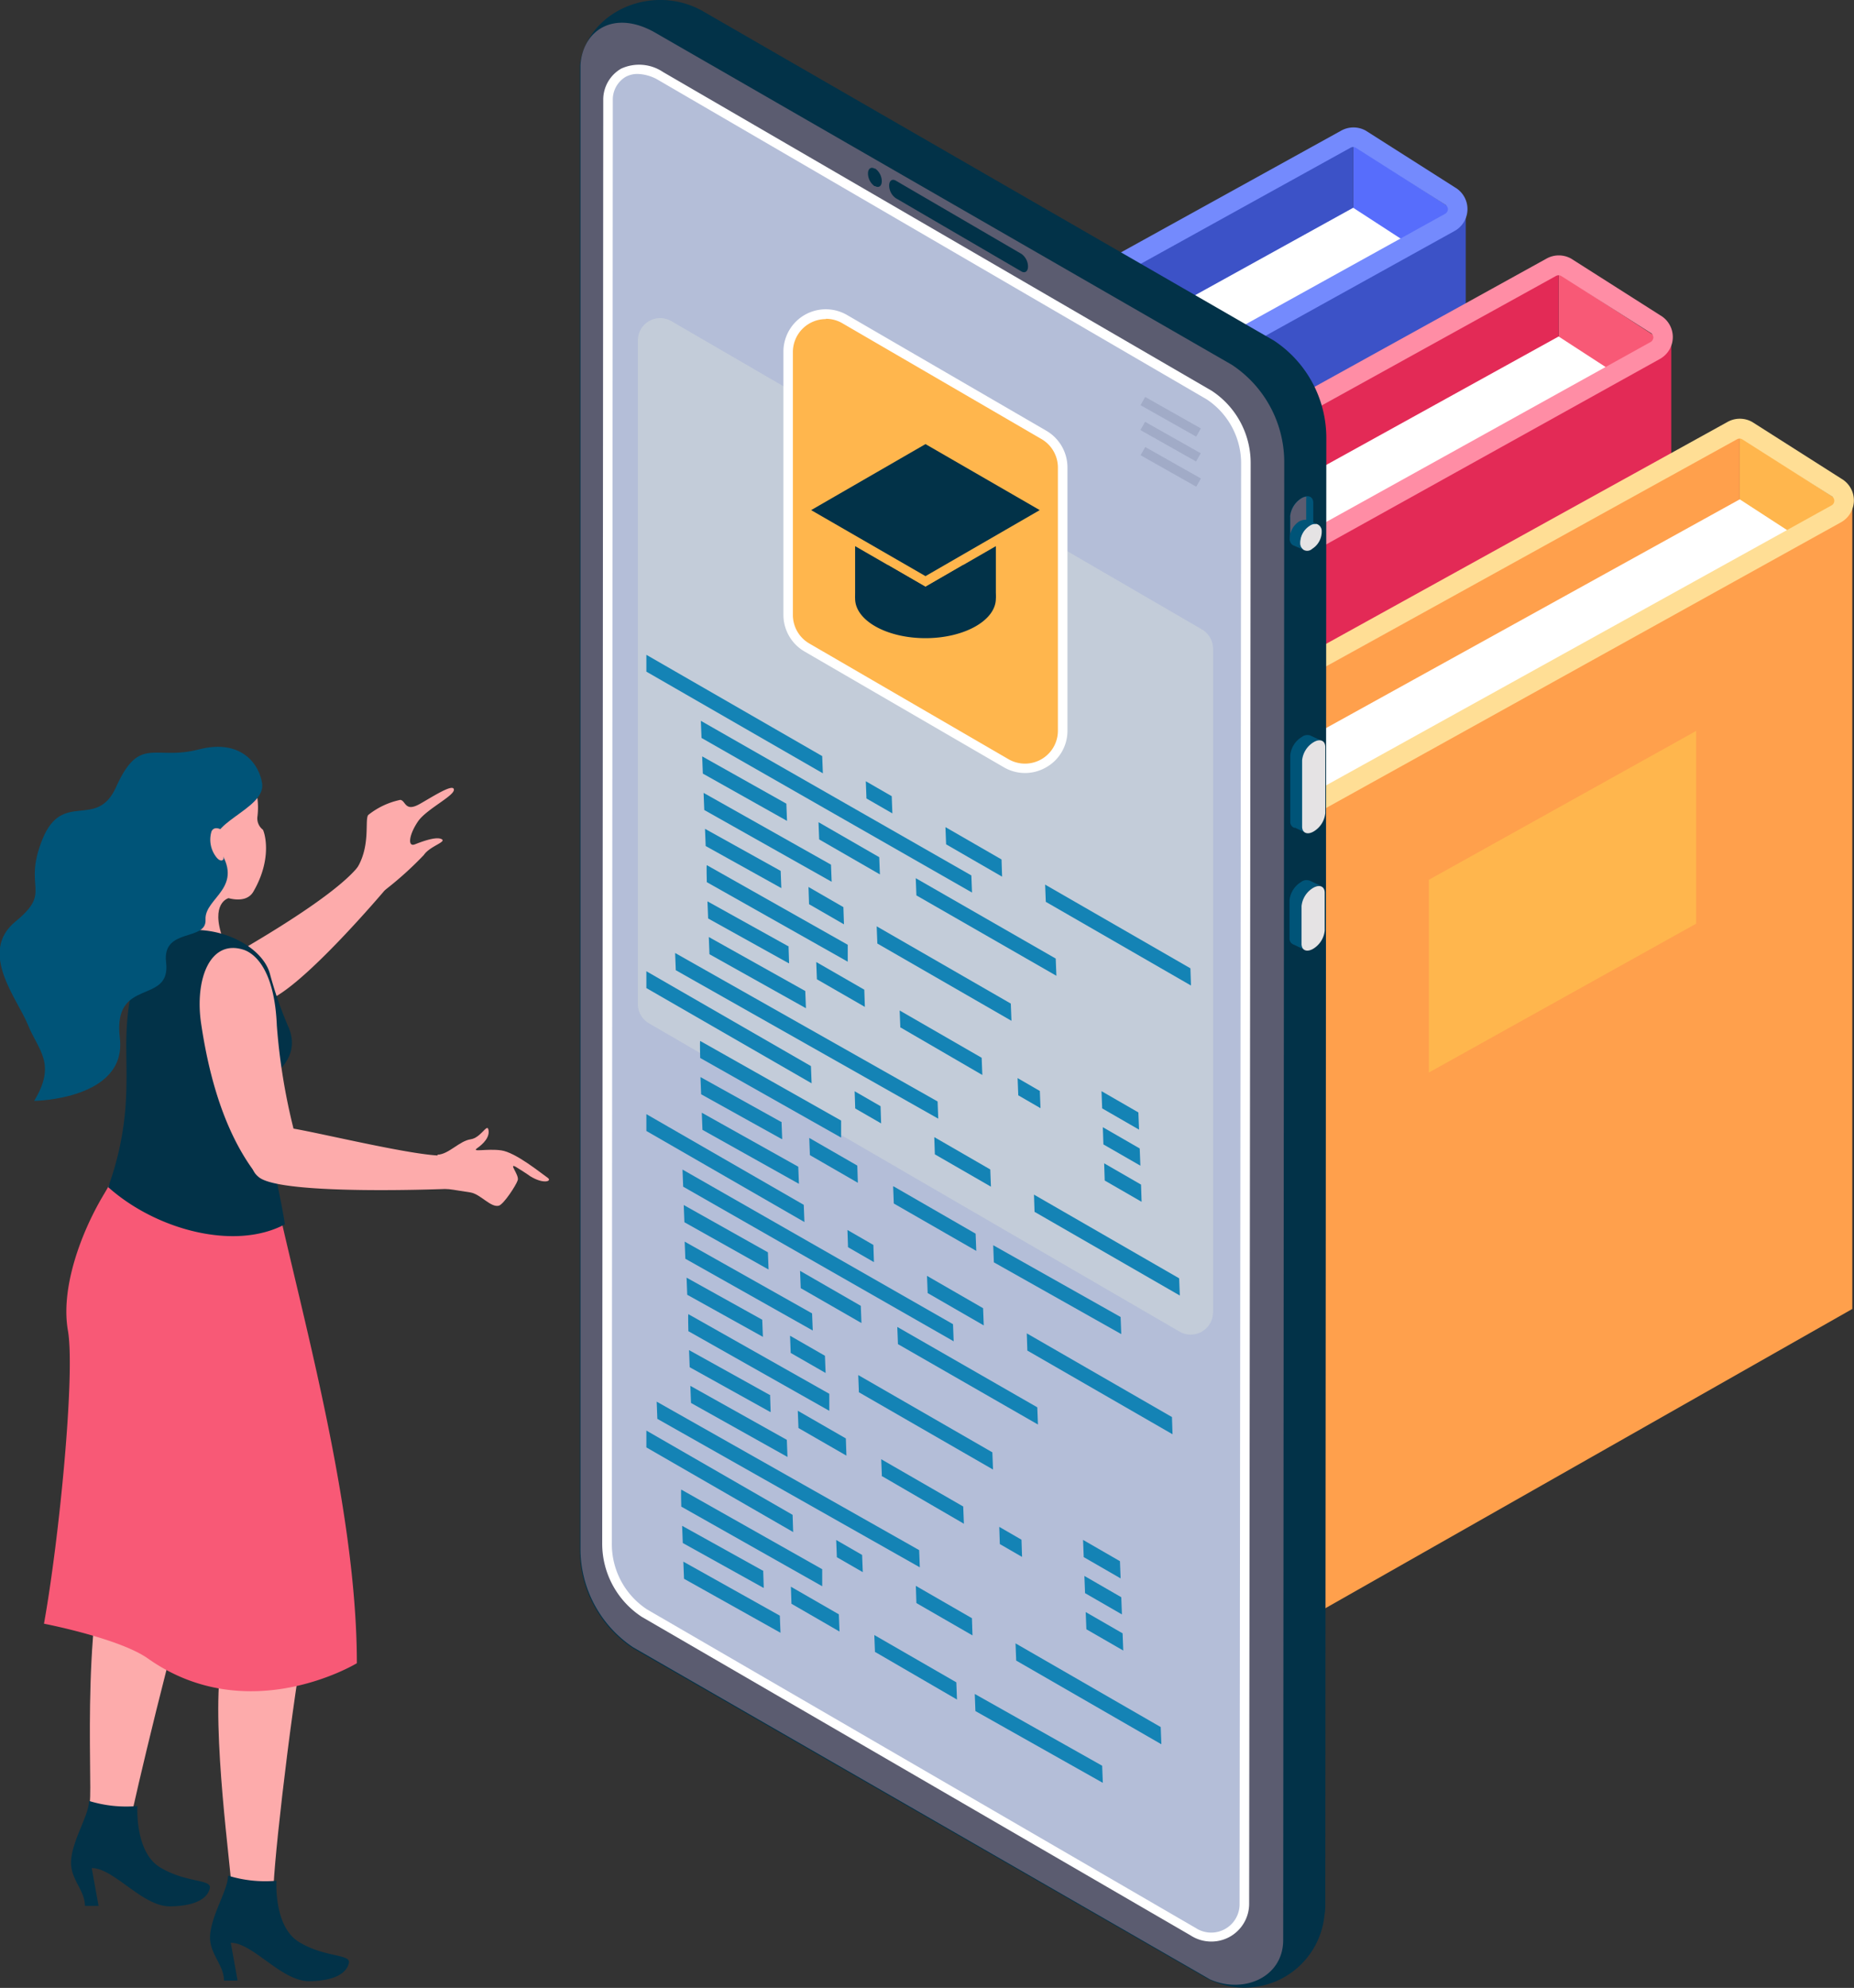 <svg xmlns="http://www.w3.org/2000/svg" id="Layer_1" data-name="Layer 1" viewBox="0 0 196.02 210.2"><rect x="0" y="0" width="196.02" height="210.2" fill="#333333" stroke="none"/><defs><style>.cls-1{fill:#576dfc;}.cls-2{fill:#3c52c7;}.cls-3{fill:#fff;}.cls-4{fill:#f2f7fa;}.cls-5{fill:#748afd;}.cls-6{fill:#f85976;}.cls-7{fill:#e32a56;}.cls-8{fill:#ff8da5;}.cls-9{fill:#ffb64d;}.cls-10{fill:#ffa04c;}.cls-11{fill:#ffde95;}.cls-12{fill:#023248;}.cls-13{fill:#005478;}.cls-14{fill:#5b5c70;}.cls-15{fill:#e5e3e4;}.cls-16{fill:#b4bed8;}.cls-17{fill:#a1abc7;}.cls-18{fill:#c3ccd9;}.cls-19{fill:#1483b5;}.cls-20{fill:#fdabab;}</style></defs><title>Produire du contenu pédagogique</title><polygon class="cls-1" points="143.07 15.31 143.07 99.96 153.12 106.49 153.12 21.84 143.07 15.31"></polygon><polygon class="cls-2" points="143.07 15.31 143.07 99.96 80.26 135.03 80.26 50.2 143.07 15.31"></polygon><polygon class="cls-3" points="143.07 21.97 87.46 52.72 97.51 59.24 153.12 28.5 143.07 21.97"></polygon><polygon class="cls-4" points="87.5 131.13 87.46 52.72 97.51 59.24 97.55 137.67 87.5 131.13"></polygon><polygon class="cls-1" points="90.96 56.86 90.96 141.51 93.06 142.72 93.06 58.08 90.96 56.86"></polygon><polygon class="cls-1" points="78.26 48.98 78.26 133.82 80.26 135.03 80.35 50.2 78.26 48.98"></polygon><polygon class="cls-2" points="154.97 22.93 154.97 107.58 93.07 142.74 93.07 119.86 85.78 114.35 85.78 86.98 93.07 79.22 93.07 58.09 154.97 22.93"></polygon><polygon class="cls-1" points="110.2 62.2 138.46 46.46 138.46 66.83 110.2 82.58 110.2 62.2"></polygon><path class="cls-5" d="M1276.14,763.91l-2.11-1.23,61.81-34.24a0.56,0.56,0,0,0,0-1l-9.43-6a0.56,0.56,0,0,0-.55,0L1263.41,756l-2.09-1.23,63.54-35.13a2.67,2.67,0,0,1,2.62,0l9.43,6a2.65,2.65,0,0,1-.06,4.61Z" transform="translate(-1183.07 -705.82)"></path><polygon class="cls-6" points="164.79 28.92 164.79 113.57 174.84 120.09 174.84 35.45 164.79 28.92"></polygon><polygon class="cls-7" points="164.79 28.92 164.79 113.57 101.98 148.63 101.98 63.8 164.79 28.92"></polygon><polygon class="cls-3" points="164.79 35.58 109.18 66.32 119.23 72.85 174.84 42.11 164.79 35.58"></polygon><polygon class="cls-4" points="109.22 144.74 109.18 66.32 119.23 72.85 119.28 151.27 109.22 144.74"></polygon><polygon class="cls-6" points="112.68 70.47 112.68 155.12 114.78 156.33 114.78 71.68 112.68 70.47"></polygon><polygon class="cls-6" points="99.98 62.59 99.98 147.43 101.98 148.63 102.07 63.8 99.98 62.59"></polygon><polygon class="cls-7" points="176.7 36.54 176.7 121.19 114.79 156.34 114.79 133.47 107.5 127.96 107.5 100.59 114.79 92.83 114.79 71.7 176.7 36.54"></polygon><polygon class="cls-6" points="131.92 75.81 160.18 60.06 160.18 80.44 131.92 96.18 131.92 75.81"></polygon><path class="cls-8" d="M1297.86,777.52l-2.11-1.23L1357.56,742a0.56,0.56,0,0,0,0-1l-9.43-6a0.56,0.56,0,0,0-.55,0l-62.46,34.53-2.09-1.23,63.54-35.13a2.67,2.67,0,0,1,2.62,0l9.43,6a2.65,2.65,0,0,1-.06,4.61Z" transform="translate(-1183.07 -705.82)"></path><polygon class="cls-9" points="183.94 46.14 183.94 130.79 193.99 137.32 193.99 52.67 183.94 46.14"></polygon><polygon class="cls-10" points="183.94 46.14 183.94 130.79 121.13 165.86 121.13 81.03 183.94 46.14"></polygon><polygon class="cls-3" points="183.94 52.8 128.33 83.55 138.38 90.07 193.99 59.33 183.94 52.8"></polygon><polygon class="cls-4" points="128.37 161.97 128.33 83.55 138.38 90.07 138.43 168.5 128.37 161.97"></polygon><polygon class="cls-9" points="131.83 87.69 131.83 172.34 133.93 173.55 133.93 88.91 131.83 87.69"></polygon><polygon class="cls-9" points="119.13 79.82 119.13 164.65 121.13 165.86 121.22 81.03 119.13 79.82"></polygon><polygon class="cls-10" points="195.84 53.76 195.84 138.41 133.94 173.57 133.94 150.7 126.64 145.18 126.64 117.81 133.94 110.05 133.94 88.92 195.84 53.76"></polygon><polygon class="cls-9" points="151.07 93.03 179.33 77.29 179.33 97.67 151.07 113.41 151.07 93.03"></polygon><path class="cls-11" d="M1317,794.74l-2.11-1.23,61.81-34.24a0.56,0.56,0,0,0,0-1l-9.43-6a0.56,0.56,0,0,0-.55,0l-62.46,34.53-2.09-1.23,63.54-35.13a2.67,2.67,0,0,1,2.62,0l9.43,6a2.65,2.65,0,0,1-.05,4.61Z" transform="translate(-1183.07 -705.82)"></path><path id="_Path_" data-name="&lt;Path&gt;" class="cls-12" d="M1310.43,914.87L1250,880.11a12.54,12.54,0,0,1-5.63-10.51s0-156.63,0-156.89c0.8-5.78,7.79-8.71,13.06-5.68l60.34,34.81a12.34,12.34,0,0,1,5.53,10.35l-0.11,155.24a5,5,0,0,1-.08.85A8.49,8.49,0,0,1,1310.43,914.87Z" transform="translate(-1183.07 -705.82)"></path><path id="_Path_2" data-name="&lt;Path&gt;" class="cls-13" d="M1321.92,761.35V759c0-.68-0.55-0.91-1.22-0.52h0a2.54,2.54,0,0,0-1.23,1.93v2.33c0,0.68.55,0.91,1.22,0.52h0A2.54,2.54,0,0,0,1321.92,761.35Z" transform="translate(-1183.07 -705.82)"></path><path id="_Path_3" data-name="&lt;Path&gt;" class="cls-14" d="M1319.48,760.42a2.54,2.54,0,0,1,1.23-1.93,1.34,1.34,0,0,1,.46-0.15,0.83,0.83,0,0,1,0,.27v2.34a2.54,2.54,0,0,1-1.23,1.93,1.41,1.41,0,0,1-.45.17,0.93,0.93,0,0,1,0-.29v-2.34Z" transform="translate(-1183.07 -705.82)"></path><g id="_Group_" data-name="&lt;Group&gt;"><path id="_Path_4" data-name="&lt;Path&gt;" class="cls-15" d="M1322.81,761.92h0a0.77,0.77,0,0,0-1.3-.52h0a2.16,2.16,0,0,0-1,1.93h0a0.77,0.77,0,0,0,1.3.52h0A2.15,2.15,0,0,0,1322.81,761.92Z" transform="translate(-1183.07 -705.82)"></path></g><path id="_Path_5" data-name="&lt;Path&gt;" class="cls-13" d="M1321.54,761.42a2.16,2.16,0,0,0-1,1.93,0.8,0.8,0,0,0,.35.6h0l-1.12-.48a0.7,0.7,0,0,1-.33-0.59,2.16,2.16,0,0,1,1-1.93,1.58,1.58,0,0,1,.77-0.17l1.13,0.47A1,1,0,0,0,1321.54,761.42Z" transform="translate(-1183.07 -705.82)"></path><path id="_Path_6" data-name="&lt;Path&gt;" class="cls-13" d="M1322,784.29a2.54,2.54,0,0,0-1.23,1.93v7a0.66,0.66,0,0,0,.34.65l-1.1-.52-0.11,0a0.66,0.66,0,0,1-.41-0.68v-7a2.54,2.54,0,0,1,1.23-1.93,0.9,0.9,0,0,1,.78-0.17l0.06,0h0l0,0,1.26,0.59A1,1,0,0,0,1322,784.29Z" transform="translate(-1183.07 -705.82)"></path><g id="_Group_2" data-name="&lt;Group&gt;"><g id="_Group_3" data-name="&lt;Group&gt;"><path id="_Path_7" data-name="&lt;Path&gt;" class="cls-15" d="M1323.19,791.81v-7c0-.68-0.55-0.91-1.22-0.52h0a2.54,2.54,0,0,0-1.23,1.93v7c0,0.68.55,0.91,1.22,0.52h0A2.54,2.54,0,0,0,1323.19,791.81Z" transform="translate(-1183.07 -705.82)"></path></g></g><path id="_Path_8" data-name="&lt;Path&gt;" class="cls-13" d="M1321.92,799.68a2.54,2.54,0,0,0-1.23,1.93v4a0.66,0.66,0,0,0,.34.65l-1.1-.52-0.11-.05a0.66,0.66,0,0,1-.41-0.68v-4a2.54,2.54,0,0,1,1.23-1.93,0.9,0.9,0,0,1,.78-0.17l0.06,0h0l0,0,1.26,0.59A1,1,0,0,0,1321.92,799.68Z" transform="translate(-1183.07 -705.82)"></path><g id="_Group_4" data-name="&lt;Group&gt;"><g id="_Group_5" data-name="&lt;Group&gt;"><path id="_Path_9" data-name="&lt;Path&gt;" class="cls-15" d="M1323.13,804.22v-4c0-.68-0.55-0.91-1.22-0.52h0a2.54,2.54,0,0,0-1.23,1.93v4c0,0.68.55,0.91,1.22,0.52h0A2.54,2.54,0,0,0,1323.13,804.22Z" transform="translate(-1183.07 -705.82)"></path></g></g><g id="_Group_6" data-name="&lt;Group&gt;"><path id="_Path_10" data-name="&lt;Path&gt;" class="cls-14" d="M1244.44,712.71l0,156.78A12.54,12.54,0,0,0,1250,880l61,35.12c3.51,1.56,7.72-.18,7.74-4.14l0.11-156.23a12.34,12.34,0,0,0-5.53-10.35l-61-35.14C1248,706.81,1244.68,709,1244.44,712.71Z" transform="translate(-1183.07 -705.82)"></path></g><g id="_Group_7" data-name="&lt;Group&gt;"><path class="cls-16" d="M1309.2,910l-58-33.68a8.79,8.79,0,0,1-3.95-7.37l0.11-152.7c0.17-2.58,2.53-4.13,5.59-2.41l58,33.69a8.65,8.65,0,0,1,3.87,7.25l-0.16,152.32A3.5,3.5,0,0,1,1309.2,910Z" transform="translate(-1183.07 -705.82)"></path><path class="cls-3" d="M1311.12,911.12a4,4,0,0,1-2.19-.66l-58-33.67a9.26,9.26,0,0,1-4.19-7.8l0.11-152.7a3.79,3.79,0,0,1,1.89-3.21,4.54,4.54,0,0,1,4.44.36l58,33.7a9.13,9.13,0,0,1,4.12,7.68l-0.16,152.32a4,4,0,0,1-2.11,3.51A4,4,0,0,1,1311.12,911.12Zm-60.63-197.48a2.62,2.62,0,0,0-1.26.3,2.8,2.8,0,0,0-1.37,2.37L1247.76,869a8.26,8.26,0,0,0,3.72,7l58,33.68a3,3,0,0,0,4.65-2.49l0.16-152.32a8.12,8.12,0,0,0-3.65-6.83L1252.7,714.3A4.59,4.59,0,0,0,1250.49,713.64Z" transform="translate(-1183.07 -705.82)"></path></g><g id="_Group_8" data-name="&lt;Group&gt;"><path id="_Path_11" data-name="&lt;Path&gt;" class="cls-12" d="M1275.61,723.65l-0.07,0c-0.38-.22-0.7,0-0.7.52h0a1.67,1.67,0,0,0,.69,1.33l0.07,0c0.38,0.22.7,0,.7-0.52h0A1.67,1.67,0,0,0,1275.61,723.65Z" transform="translate(-1183.07 -705.82)"></path></g><g id="_Group_9" data-name="&lt;Group&gt;"><path id="_Path_12" data-name="&lt;Path&gt;" class="cls-12" d="M1291.07,732.67l-13.29-7.75c-0.38-.22-0.7,0-0.7.52h0a1.67,1.67,0,0,0,.69,1.33l13.29,7.75c0.38,0.22.7,0,.7-0.52h0A1.67,1.67,0,0,0,1291.07,732.67Z" transform="translate(-1183.07 -705.82)"></path></g><rect class="cls-17" x="1306.31" y="746.45" width="1" height="6.76" transform="translate(-1172.08 812.68) rotate(-60.52)"></rect><rect class="cls-17" x="1306.31" y="749.09" width="1" height="6.76" transform="translate(-1174.39 814.01) rotate(-60.52)"></rect><rect class="cls-17" x="1306.31" y="751.74" width="1" height="6.76" transform="translate(-1176.68 815.37) rotate(-60.52)"></rect><path class="cls-18" d="M1311.32,774.38v70.24a2.36,2.36,0,0,1-3.55,2l-56.08-32.59a2.36,2.36,0,0,1-1.18-2V741.78a2.36,2.36,0,0,1,3.55-2l56.08,32.59A2.36,2.36,0,0,1,1311.32,774.38Z" transform="translate(-1183.07 -705.82)"></path><path class="cls-9" d="M1272.38,739.57l21.07,12.24a4,4,0,0,1,2,3.44v27.82a4,4,0,0,1-6,3.44l-21.07-12.24a4,4,0,0,1-2-3.44V743A4,4,0,0,1,1272.38,739.57Z" transform="translate(-1183.07 -705.82)"></path><path class="cls-3" d="M1291.45,787.56a4.47,4.47,0,0,1-2.25-.61l-21.07-12.24a4.49,4.49,0,0,1-2.23-3.87V743a4.48,4.48,0,0,1,6.73-3.87l21.07,12.24a4.49,4.49,0,0,1,2.23,3.87v27.83a4.43,4.43,0,0,1-2.24,3.88A4.48,4.48,0,0,1,1291.45,787.56Zm-21.07-48a3.49,3.49,0,0,0-3.48,3.48v27.82a3.49,3.49,0,0,0,1.73,3l21.07,12.24a3.48,3.48,0,0,0,5.22-3V755.25a3.49,3.49,0,0,0-1.73-3L1272.13,740A3.46,3.46,0,0,0,1270.39,739.53Z" transform="translate(-1183.07 -705.82)"></path><path class="cls-12" d="M1273.48,769.11c0,2.32,3.33,4.19,7.44,4.19s7.44-1.88,7.44-4.19a0.17,0.17,0,0,0,0-.07c0-1.47-1.4-2.75-3.44-3.48l-4,2.31-4-2.31c-2,.73-3.41,2-3.44,3.48A0.17,0.17,0,0,0,1273.48,769.11Z" transform="translate(-1183.07 -705.82)"></path><polygon class="cls-12" points="90.41 57.75 90.41 63.23 105.29 63.23 105.29 57.75 101.84 59.74 97.85 62.05 93.86 59.74 90.41 57.75"></polygon><polygon class="cls-12" points="85.76 53.94 97.85 60.92 109.93 53.94 97.85 46.96 85.76 53.94"></polygon><polygon class="cls-19" points="68.34 71.02 87 81.77 86.93 79.95 68.34 69.24 68.34 71.02"></polygon><polygon class="cls-19" points="94.35 86.01 91.61 84.43 91.54 82.61 94.28 84.19 94.35 86.01"></polygon><polygon class="cls-19" points="85.54 95.61 85.48 93.79 89.17 95.92 89.23 97.74 85.54 95.61"></polygon><polygon class="cls-19" points="116.53 117.2 116.46 115.38 120.36 117.63 120.43 119.45 116.53 117.2"></polygon><polygon class="cls-19" points="116.66 121.01 116.6 119.19 120.5 121.44 120.57 123.26 116.66 121.01"></polygon><path class="cls-19" d="M1285.84,800.2l-28.6-16.35,0,0-0.07-1.81h0l28.6,16.35Z" transform="translate(-1183.07 -705.82)"></path><path class="cls-19" d="M1266.28,792.62l-8.9-5,0,0-0.07-1.82h0l8.9,5Z" transform="translate(-1183.07 -705.82)"></path><path class="cls-19" d="M1271,799.06l-13.47-7.59,0,0-0.07-1.81h0l13.47,7.59Z" transform="translate(-1183.07 -705.82)"></path><path class="cls-19" d="M1301.62,846.89l-13.47-7.59,0,0-0.07-1.81h0l13.47,7.59Z" transform="translate(-1183.07 -705.82)"></path><path class="cls-19" d="M1272.7,807.51l-14.9-8.41,0,0s-0.05-1.81,0-1.8l14.9,8.42Z" transform="translate(-1183.07 -705.82)"></path><polygon class="cls-19" points="92.76 99.77 92.69 97.95 106.87 106.12 106.94 107.94 92.76 99.77"></polygon><path class="cls-19" d="M1266.5,807.67l-0.05,0-8.51-4.73,0,0-0.07-1.81h0l8.51,4.73,0.06,0Z" transform="translate(-1183.07 -705.82)"></path><path class="cls-19" d="M1268.28,812.43l-10.2-5.71,0,0-0.07-1.82h0l10.2,5.71Z" transform="translate(-1183.07 -705.82)"></path><path class="cls-19" d="M1278.31,814.48l-0.05,0-0.07-1.81,0,0,8.67,5,0.07,1.82Z" transform="translate(-1183.07 -705.82)"></path><polygon class="cls-19" points="110.01 117.18 107.66 115.82 107.59 114 109.94 115.36 110.01 117.18"></polygon><polygon class="cls-19" points="125.92 104.21 110.57 95.36 110.5 93.54 125.86 102.39 125.92 104.21"></polygon><polygon class="cls-19" points="86.37 103.55 86.37 103.55 86.3 101.73 86.31 101.73 91.38 104.65 91.44 106.47 86.37 103.55"></polygon><path class="cls-19" d="M1272,826.11l-14.9-8.42,0,0s-0.05-1.81,0-1.8l14.9,8.42Z" transform="translate(-1183.07 -705.82)"></path><path class="cls-19" d="M1265.77,826.26l-0.06,0-8.51-4.73,0,0-0.07-1.82h0l8.51,4.73,0.06,0Z" transform="translate(-1183.07 -705.82)"></path><path class="cls-19" d="M1267.54,831l-10.2-5.71,0,0-0.07-1.81h0l10.2,5.71Z" transform="translate(-1183.07 -705.82)"></path><path class="cls-19" d="M1277.57,833.08l0,0-0.07-1.81,0.05,0,8.67,5,0.07,1.82Z" transform="translate(-1183.07 -705.82)"></path><polygon class="cls-19" points="85.64 122.15 85.63 122.14 85.56 120.32 85.57 120.33 90.64 123.25 90.7 125.07 85.64 122.15"></polygon><polygon class="cls-19" points="86.61 88.76 86.54 86.94 92.96 90.64 93.03 92.46 86.61 88.76"></polygon><polygon class="cls-19" points="105.95 92.7 100.03 89.28 99.96 87.46 105.89 90.88 105.95 92.7"></polygon><polygon class="cls-19" points="68.34 104.48 85.81 114.55 85.74 112.73 68.34 102.7 68.34 104.48"></polygon><polygon class="cls-19" points="93.16 118.79 90.42 117.21 90.36 115.39 93.1 116.97 93.16 118.79"></polygon><polygon class="cls-19" points="124.74 136.99 109.38 128.14 109.32 126.32 124.67 135.17 124.74 136.99"></polygon><polygon class="cls-19" points="104.77 125.48 98.84 122.06 98.78 120.24 104.7 123.66 104.77 125.48"></polygon><polygon class="cls-19" points="116.8 124.83 116.74 123.01 120.64 125.26 120.7 127.08 116.8 124.83"></polygon><path class="cls-19" d="M1265.68,799.73l-8-4.45,0,0-0.07-1.82h0l8,4.45Z" transform="translate(-1183.07 -705.82)"></path><polygon class="cls-19" points="111.69 103.18 96.89 94.68 96.82 92.86 111.62 101.36 111.69 103.18"></polygon><path class="cls-19" d="M1282.27,824.11l-27.75-15.7h0l-0.07-1.82h0l27.75,15.7Z" transform="translate(-1183.07 -705.82)"></path><polygon class="cls-19" points="68.34 119.59 85.05 129.22 84.98 127.4 68.34 117.81 68.34 119.59"></polygon><polygon class="cls-19" points="92.4 133.46 89.66 131.88 89.6 130.06 92.34 131.64 92.4 133.46"></polygon><polygon class="cls-19" points="83.6 143.06 83.53 141.24 87.22 143.36 87.29 145.18 83.6 143.06"></polygon><polygon class="cls-19" points="114.58 164.65 114.51 162.83 118.41 165.08 118.48 166.9 114.58 164.65"></polygon><polygon class="cls-19" points="114.72 168.46 114.65 166.64 118.55 168.89 118.62 170.71 114.72 168.46"></polygon><path class="cls-19" d="M1283.9,847.65l-28.6-16.35,0,0-0.07-1.81h0l28.6,16.35Z" transform="translate(-1183.07 -705.82)"></path><path class="cls-19" d="M1264.33,840.06l-8.9-5,0,0-0.07-1.82h0l8.9,5Z" transform="translate(-1183.07 -705.82)"></path><path class="cls-19" d="M1269,846.51l-13.47-7.59,0,0-0.07-1.81h0l13.47,7.59Z" transform="translate(-1183.07 -705.82)"></path><path class="cls-19" d="M1299.67,894.34l-13.47-7.59,0,0-0.07-1.81h0l13.47,7.59Z" transform="translate(-1183.07 -705.82)"></path><path class="cls-19" d="M1270.75,855l-14.9-8.42,0,0s-0.05-1.81,0-1.8l14.9,8.42Z" transform="translate(-1183.07 -705.82)"></path><polygon class="cls-19" points="90.81 147.22 90.74 145.4 104.92 153.57 104.99 155.39 90.81 147.22"></polygon><path class="cls-19" d="M1264.55,855.12l-0.05,0-8.51-4.73,0,0-0.07-1.81h0l8.51,4.73,0.06,0Z" transform="translate(-1183.07 -705.82)"></path><path class="cls-19" d="M1266.33,859.88l-10.2-5.71,0,0-0.07-1.81h0l10.2,5.71Z" transform="translate(-1183.07 -705.82)"></path><path class="cls-19" d="M1276.36,861.93l-0.05,0-0.07-1.81,0,0,8.67,5,0.07,1.82Z" transform="translate(-1183.07 -705.82)"></path><polygon class="cls-19" points="108.06 164.63 105.71 163.27 105.65 161.45 108 162.81 108.06 164.63"></polygon><polygon class="cls-19" points="123.97 151.66 108.62 142.81 108.56 140.99 123.91 149.84 123.97 151.66"></polygon><polygon class="cls-19" points="84.42 151 84.42 151 84.35 149.18 84.36 149.18 89.43 152.1 89.49 153.92 84.42 151"></polygon><path class="cls-19" d="M1270,873.55l-14.9-8.42,0,0s-0.05-1.81,0-1.8l14.9,8.42Z" transform="translate(-1183.07 -705.82)"></path><path class="cls-19" d="M1263.82,873.71l-0.05,0-8.51-4.73,0,0-0.07-1.82h0l8.51,4.73,0.06,0Z" transform="translate(-1183.07 -705.82)"></path><path class="cls-19" d="M1265.59,878.47l-10.2-5.71,0,0-0.07-1.81h0l10.2,5.71Z" transform="translate(-1183.07 -705.82)"></path><path class="cls-19" d="M1275.63,880.52l-0.05,0-0.07-1.81,0,0,8.67,5,0.07,1.82Z" transform="translate(-1183.07 -705.82)"></path><polygon class="cls-19" points="83.69 169.59 83.68 169.59 83.62 167.77 83.62 167.78 88.69 170.7 88.76 172.52 83.69 169.59"></polygon><polygon class="cls-19" points="84.66 136.21 84.59 134.38 91.01 138.08 91.08 139.9 84.66 136.21"></polygon><polygon class="cls-19" points="104.01 140.15 98.08 136.73 98.01 134.91 103.94 138.33 104.01 140.15"></polygon><polygon class="cls-19" points="68.34 153.05 83.86 162 83.8 160.18 68.34 151.27 68.34 153.05"></polygon><polygon class="cls-19" points="91.22 166.24 88.48 164.66 88.41 162.84 91.15 164.42 91.22 166.24"></polygon><polygon class="cls-19" points="122.79 184.44 107.44 175.59 107.37 173.77 122.72 182.62 122.79 184.44"></polygon><polygon class="cls-19" points="102.82 172.93 96.89 169.51 96.83 167.69 102.76 171.11 102.82 172.93"></polygon><polygon class="cls-19" points="114.86 172.28 114.79 170.46 118.69 172.71 118.76 174.53 114.86 172.28"></polygon><path class="cls-19" d="M1263.73,847.18l-8-4.45,0,0-0.07-1.81h0l8,4.45Z" transform="translate(-1183.07 -705.82)"></path><polygon class="cls-19" points="109.74 150.63 94.94 142.13 94.87 140.31 109.67 148.81 109.74 150.63"></polygon><path class="cls-19" d="M1280.32,871.55l-27.75-15.7h0l-0.07-1.82h0l27.75,15.7Z" transform="translate(-1183.07 -705.82)"></path><path class="cls-20" d="M1202,804.29l4.63,0.77c-1.35-3.75.58-4.26,0.58-4.26l-1.93-3.24Z" transform="translate(-1183.07 -705.82)"></path><path class="cls-20" d="M1221,797.37c-1.7,2.2-6.64,5.53-12.24,8.8-2.55,1.49-1.16,6.08,2.21,5.53s13-12,13-12A2.64,2.64,0,0,0,1221,797.37Z" transform="translate(-1183.07 -705.82)"></path><path class="cls-20" d="M1227.47,790.82c-1.62.92-1.48-.35-2.08-0.42A8.06,8.06,0,0,0,1222,792c-0.4.53,0.31,3.3-1.26,5.75-0.28.44,3,2.21,3,2.21a36.7,36.7,0,0,0,4.14-3.73c0.64-.95,2.45-1.38,1.88-1.68s-2,.23-2.82.55-0.61-1.06.33-2.43,4.2-2.86,3.75-3.47C1230.72,788.82,1228.76,790.09,1227.47,790.82Z" transform="translate(-1183.07 -705.82)"></path><path class="cls-20" d="M1194.88,853.1s3,7.68.61,13.13c-4,8.86-2.61,27.94-2.93,30.17s3.69,4.64,4.68.17,5.69-24.17,7.77-28.89,1.27-13.55,1.27-13.55Z" transform="translate(-1183.07 -705.82)"></path><path class="cls-20" d="M1203.51,859.1c1.9,3.91,3.89,15.49,2.9,22.72s1.12,21.71,1.17,24,4.21,3.93,4.42-.67,2.4-22.89,3.65-28-0.89-20.47-.89-20.47S1201.61,855.19,1203.51,859.1Z" transform="translate(-1183.07 -705.82)"></path><path class="cls-12" d="M1214.7,911.18c-2.72-1.64-2.4-6.49-2.4-6.49a13.3,13.3,0,0,1-5.12-.54c0,1.48-1.68,4-1.89,6.22-0.18,2,1.46,3.15,1.46,4.88h1.44l-0.72-4c2.36,0,5.36,4.09,8.3,4.06s4-1,4.19-1.94S1217.41,912.82,1214.7,911.18Z" transform="translate(-1183.07 -705.82)"></path><path class="cls-12" d="M1200,903.28c-2.71-1.64-2.4-6.49-2.4-6.49a13.28,13.28,0,0,1-5.12-.54c0,1.48-1.69,4-1.89,6.22-0.18,2,1.46,3.15,1.46,4.88h1.44l-0.72-4c2.36,0,5.36,4.09,8.3,4.05s4-1,4.19-1.94S1202.71,904.92,1200,903.28Z" transform="translate(-1183.07 -705.82)"></path><path class="cls-6" d="M1197.2,825.06a32.54,32.54,0,0,1-3.22,7.17c-2.34,3.94-4.52,9.78-3.73,14.28s-0.91,22-2.53,31c0,0,8,1.55,11,3.69,10.6,7.47,22.08.49,22.08,0.49,0-19.17-8-44-9.63-55Z" transform="translate(-1183.07 -705.82)"></path><path class="cls-12" d="M1213.61,814.52a40.79,40.79,0,0,1-2-5.72c-0.75-2.82-5.18-5.25-9.56-4.52-4.81.8-5.62,7.68-5.63,12,0,4,.41,8.58-1.91,15.07,5.09,4.55,13.43,6.74,18.68,3.93-0.64-4.37-2.8-11.75-1.84-15.05C1211.47,819.69,1215,818,1213.61,814.52Z" transform="translate(-1183.07 -705.82)"></path><path class="cls-20" d="M1210.28,792.24a8.08,8.08,0,0,0,0-2.07c-0.52-4.35-6.7-.33-8.83,3.21s6.62,9.81,8.41,6.72c2.11-3.64,1.12-6.4,1-6.55A1.51,1.51,0,0,1,1210.28,792.24Z" transform="translate(-1183.07 -705.82)"></path><path class="cls-13" d="M1204.07,785.07c-4.71,1.22-6.24-1.56-8.74,4-2.06,4.55-5.65.23-7.78,5.51s1.13,5.43-2.84,8.68,0.2,8.17,1.3,10.9,3.08,4.11.67,8.07c0,0,9.84-.13,9.06-6.66s5.44-3.4,4.89-8c-0.44-3.7,4.3-2.17,4.17-4.51s4.29-3.37,1.32-7.57c-1.76-2.5,5-4.06,4.67-6.77C1210.57,786.87,1208.77,783.85,1204.07,785.07Z" transform="translate(-1183.07 -705.82)"></path><path class="cls-20" d="M1205.43,793.74a3,3,0,0,0,.44,2.62c0.49,0.7.91,0.46,0.83,0.1s0.41-1.29.16-2.49C1206.79,793.63,1205.77,793,1205.43,793.74Z" transform="translate(-1183.07 -705.82)"></path><path class="cls-20" d="M1212.34,814.28c-0.23-5.7-2.17-7.52-3.42-8-3.64-1.26-5.29,3.1-4.58,7.81,0.67,4.5,2.11,11,5.75,15.79,1.44,1.9,4.23-3.36,4-4.77A64.62,64.62,0,0,1,1212.34,814.28Z" transform="translate(-1183.07 -705.82)"></path><path class="cls-20" d="M1236.06,827.46c-1.53-.21-3.19.23-2.54-0.23s1.39-1.19,1.18-2c-0.16-.58-0.81.91-1.87,1.06-1.21.18-2.31,1.59-3.5,1.63,0,0-.15,3.56.33,3.56s2.07,0.25,3.15.43,2.13,1.62,3,1.4c0.5-.13,1.83-2.15,2-2.7s-1-1.83-.23-1.42c0.14,0.07,1.4.88,1.54,1,1.42,0.88,2.33.53,1.88,0.19C1240.19,829.81,1237.59,827.68,1236.06,827.46Z" transform="translate(-1183.07 -705.82)"></path><path class="cls-20" d="M1230.18,828c-2.58.25-13.62-2.48-16.45-2.9-1.29-.2-5.77,3.28-3.26,5.22s20,1.21,20,1.21A2.53,2.53,0,0,0,1230.18,828Z" transform="translate(-1183.07 -705.82)"></path></svg>